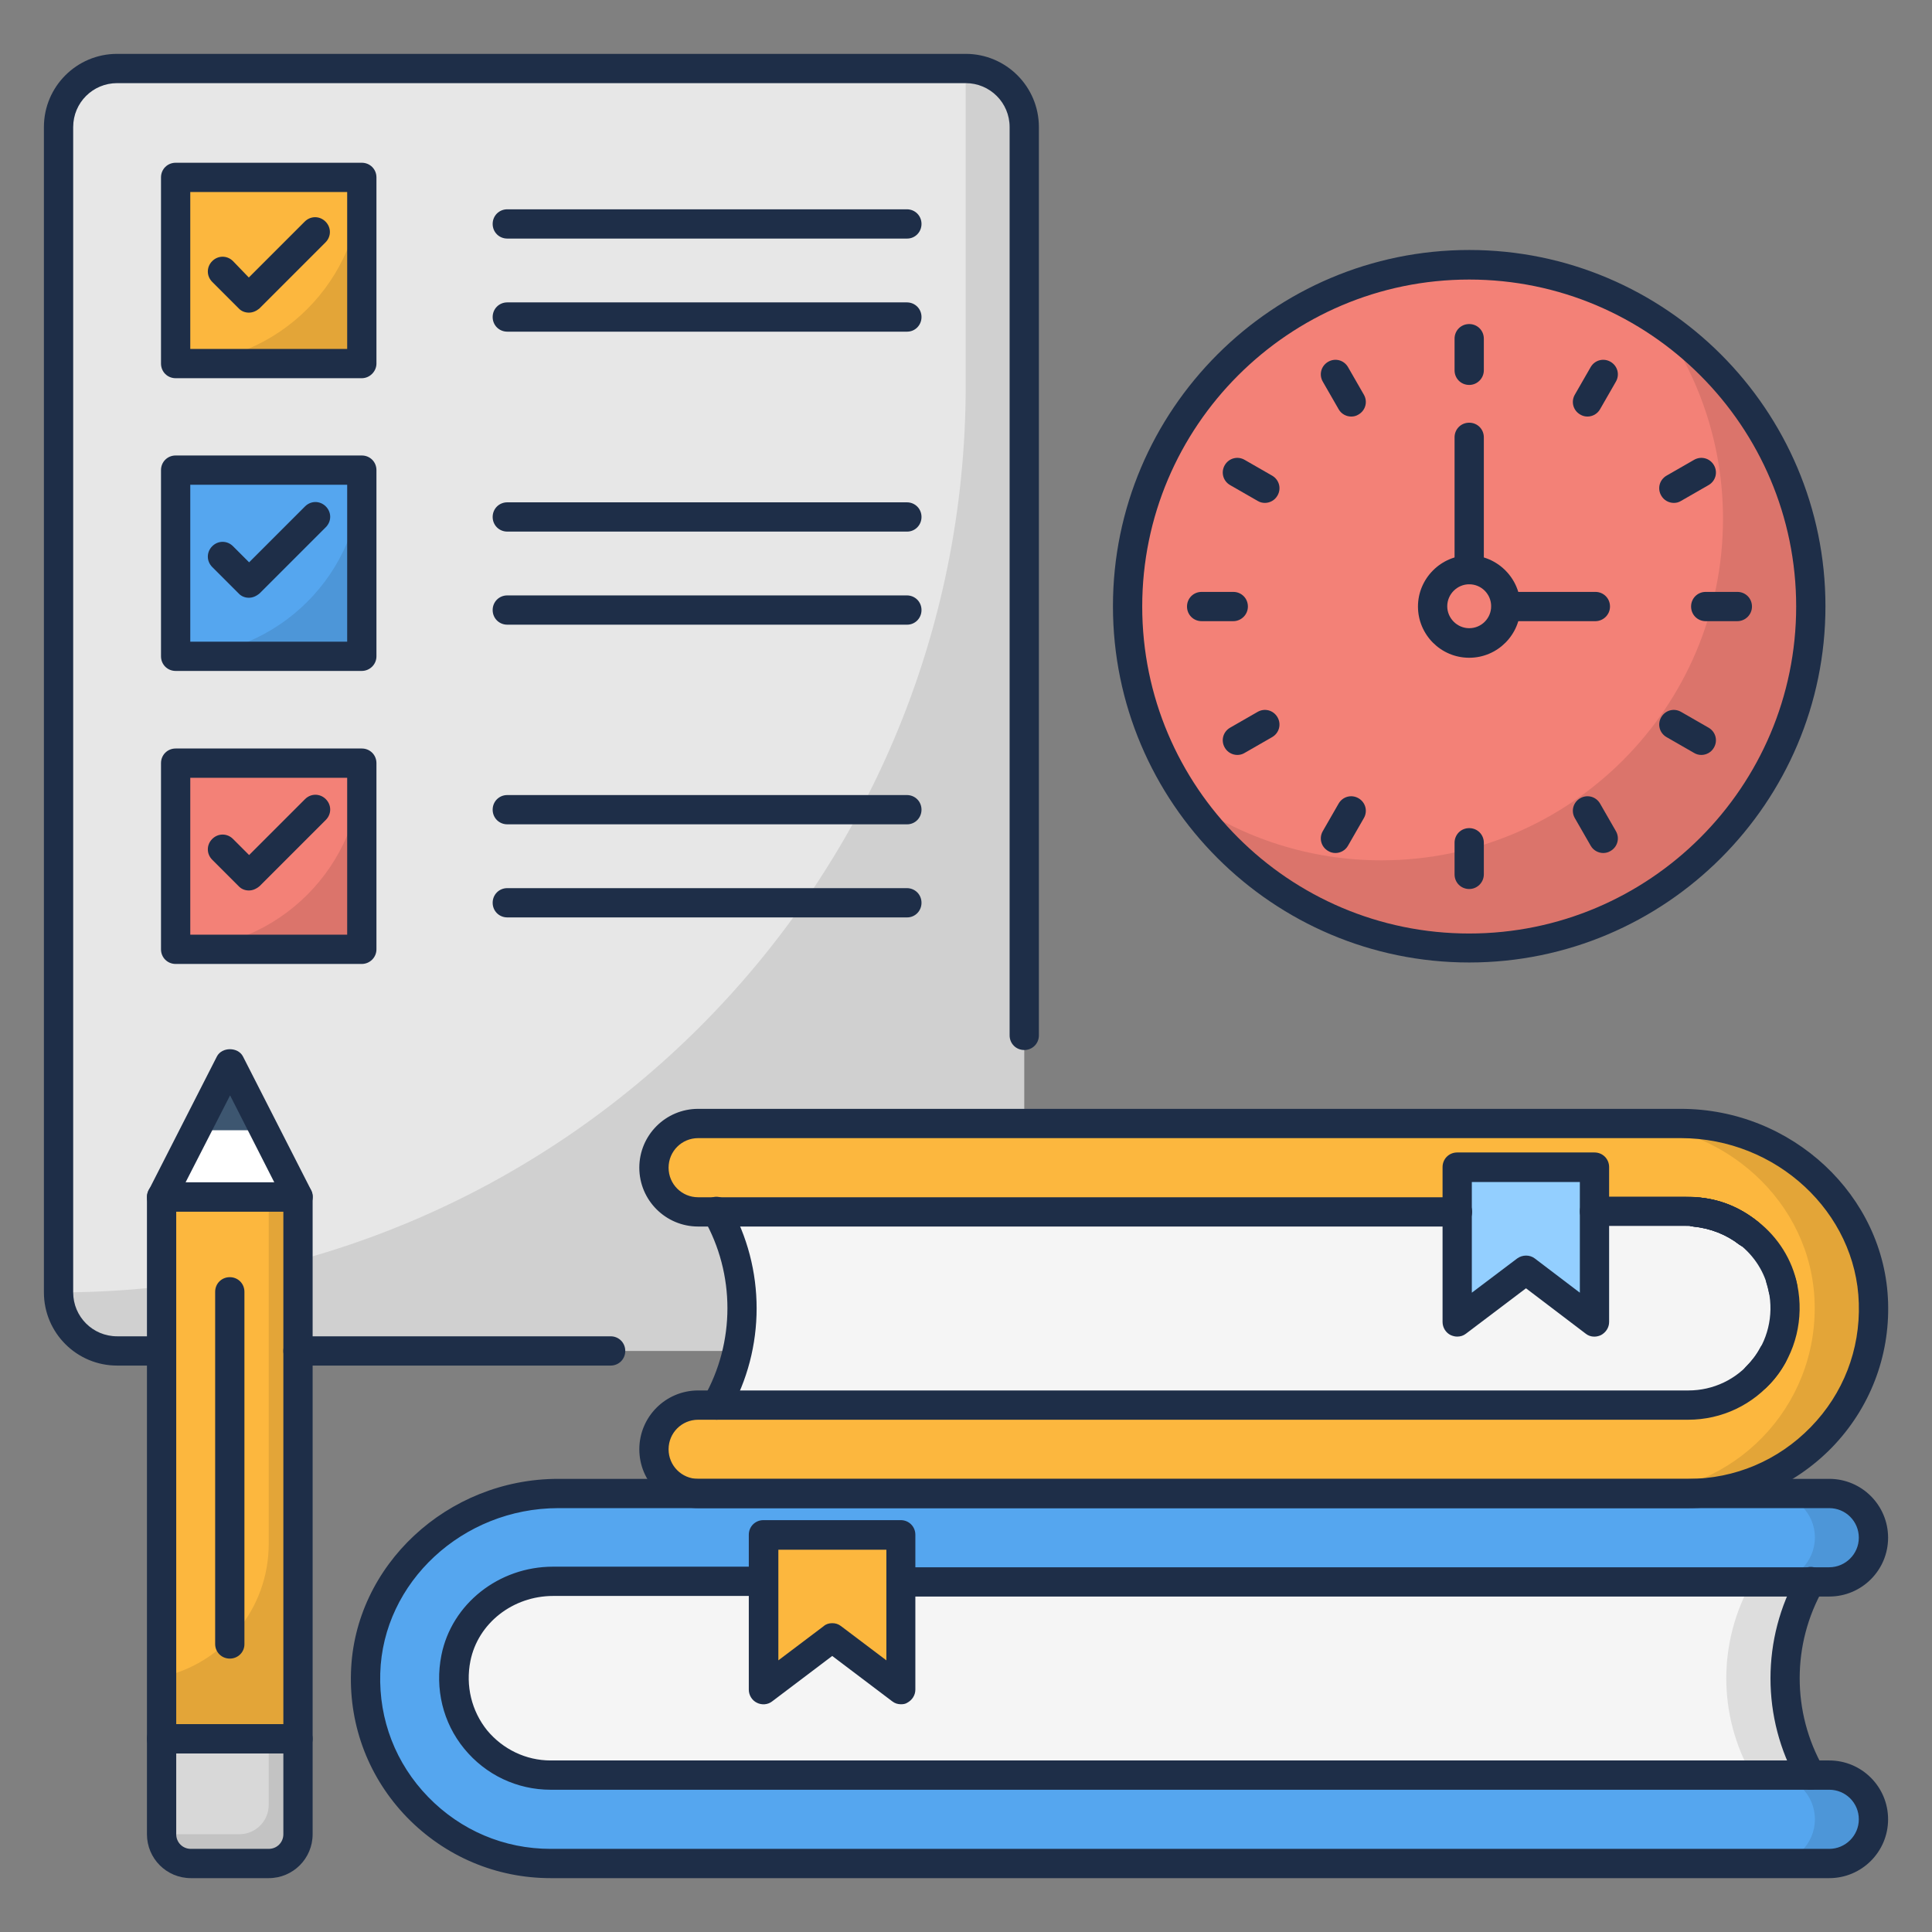 <svg id="Layer_1" enable-background="new 0 0 66 66" height="512" viewBox="0 0 66 66" width="512" xmlns="http://www.w3.org/2000/svg"><rect x="0" y="0" width="66" height="66" fill="#808080" stroke="none"/><g><g><g><g><path d="m34.99 4.34v39.81c0 1.11-.9 2-2 2h-28.99c-1.11 0-2-.89-2-2v-39.81c0-1.1.89-2 2-2h28.99c1.1 0 2 .9 2 2z" fill="#e7e7e7"/></g><g><path d="m6 6.06h6.36v6.36h-6.36z" fill="#fcb73e"/></g><g><path d="m6 16.07h6.36v6.36h-6.36z" fill="#55a6ef"/></g><g><path d="m6 26.07h6.36v6.36h-6.36z" fill="#f38177"/></g><g opacity=".1"><g><path d="m6 32.43h6.36v-6.36c0 3.51-2.85 6.36-6.36 6.36z"/></g></g><g opacity=".1"><g><path d="m6 22.42h6.36v-6.36c0 3.52-2.85 6.36-6.36 6.36z"/></g></g><g opacity=".1"><g><path d="m6 12.42h6.36v-6.36c0 3.51-2.85 6.36-6.36 6.36z"/></g></g><g opacity=".1"><g><path d="m32.99 2.34v10.82c0 17.11-13.87 30.99-30.99 30.99 0 1.11.89 2 2 2h28.99c1.1 0 2-.89 2-2v-39.81c0-1.1-.9-2-2-2z"/></g></g><g><path d="m61.85 54.03h-43.04c-1.83 0-3.31 1.48-3.31 3.31s1.48 3.31 3.31 3.31h43.05c-1.17-2.06-1.17-4.57-.01-6.62z" fill="#f5f5f5"/></g><g opacity=".1"><g><path d="m61.85 54.03h-2c-1.17 2.05-1.17 4.56 0 6.61h2c-1.16-2.05-1.16-4.56 0-6.61z"/></g></g><g><path d="m24.48 41.39h33.2c1.83 0 3.31 1.48 3.31 3.31s-1.48 3.31-3.31 3.31h-33.2c1.17-2.06 1.17-4.57 0-6.62z" fill="#f5f5f5"/></g><g><circle cx="50.19" cy="20.72" fill="#f38177" r="11.67"/></g><g><path d="m5.52 40.89h4.66v18.51h-4.66z" fill="#fcb73e"/></g><g opacity=".1"><g><path d="m9.18 40.89v11.85c0 2.23-1.57 4.09-3.66 4.55v2.12h4.66v-18.52z"/></g></g><g><path d="m7.85 36.32-2.33 4.57h4.66z" fill="#fff"/></g><g><path d="m9.03 38.61h-2.34l1.17-2.29z" fill="#3d5670"/></g><g><path d="m5.52 59.4v3.26c0 .55.45 1 1 1h2.66c.55 0 1-.45 1-1v-3.26z" fill="#d8d8d8"/></g><g opacity=".1"><g><path d="m9.18 59.4v2.26c0 .55-.45 1-1 1h-2.66c0 .55.45 1 1 1h2.66c.55 0 1-.45 1-1v-3.26z"/></g></g><g><path d="m62.49 60.64h-43.68c-2.05 0-3.67-1.87-3.24-4 .31-1.55 1.75-2.62 3.32-2.62h43.6c.83 0 1.51-.67 1.51-1.51 0-.83-.67-1.51-1.51-1.51h-43.42c-3.46 0-6.48 2.67-6.58 6.13-.11 3.58 2.76 6.52 6.32 6.52h43.68c.83 0 1.51-.67 1.51-1.51 0-.82-.68-1.5-1.51-1.5z" fill="#55a6ef"/></g><g opacity=".1"><g><g><path d="m62 52.52c0 .83-.67 1.51-1.51 1.51h2c.83 0 1.51-.67 1.51-1.51 0-.83-.67-1.51-1.51-1.51h-2c.83.01 1.51.68 1.51 1.51z"/></g></g><g><g><path d="m62.49 60.64h-2c.83 0 1.51.67 1.51 1.51 0 .83-.67 1.51-1.51 1.51h2c.83 0 1.51-.67 1.51-1.51 0-.83-.68-1.51-1.51-1.51z"/></g></g></g><g><path d="m23.85 48h33.83c2.05 0 3.67-1.87 3.24-4-.31-1.55-1.75-2.62-3.32-2.62h-33.75c-.83 0-1.51-.67-1.51-1.51 0-.83.67-1.51 1.51-1.51h33.57c3.46 0 6.48 2.67 6.58 6.13.11 3.58-2.76 6.52-6.32 6.52h-33.83c-.83 0-1.51-.67-1.51-1.51 0-.82.67-1.5 1.51-1.5z" fill="#fcb73e"/></g><g opacity=".1"><g><path d="m57.41 38.37h-2c3.46 0 6.48 2.67 6.58 6.13.11 3.58-2.76 6.52-6.32 6.52h2c3.56 0 6.43-2.94 6.32-6.52-.1-3.46-3.12-6.13-6.58-6.13z"/></g></g><g opacity=".1"><g><path d="m56.8 11.11c1.29 1.88 2.06 4.15 2.06 6.61 0 6.44-5.22 11.67-11.67 11.67-2.45 0-4.73-.76-6.61-2.06 2.1 3.05 5.62 5.06 9.61 5.06 6.44 0 11.67-5.22 11.67-11.67 0-3.99-2-7.51-5.06-9.61z"/></g></g><g><path d="m54.48 45.16-2.35-1.77-2.35 1.77v-5.28h4.7z" fill="#93cfff"/></g><g><path d="m30.78 57.72-2.35-1.77-2.35 1.77v-5.28h4.7z" fill="#fcb73e"/></g></g><g><g><path d="m61.85 61.14c-.17 0-.34-.09-.43-.25-1.25-2.19-1.25-4.92 0-7.11.14-.24.44-.32.68-.19.24.14.32.44.19.68-1.08 1.89-1.08 4.23 0 6.12.14.24.05.55-.19.68-.08.05-.16.07-.25.07z" fill="#1e2e48"/></g><g><path d="m24.48 48.5c-.08 0-.17-.02-.25-.07-.24-.14-.32-.44-.19-.68 1.08-1.89 1.08-4.23 0-6.12-.14-.24-.05-.54.19-.68s.54-.05.68.19c1.25 2.19 1.25 4.92 0 7.11-.09.16-.25.25-.43.25z" fill="#1e2e48"/></g><g><path d="m60.01 47.53c-.13 0-.26-.05-.36-.15-.19-.2-.19-.51 0-.7.2-.2.36-.41.48-.64.13-.24.43-.33.68-.2.17.09.26.26.26.44 0 .08-.02.16-.06.24-.18.34-.41.64-.67.88-.08.08-.2.13-.33.13zm.9-3c-.24 0-.45-.17-.49-.41-.02-.09-.04-.18-.07-.27-.08-.25.06-.52.3-.61.25-.09.52.02.63.27.06.14.09.27.11.38.01.03.01.08.01.11v.03c0 .26-.2.47-.45.5-.01 0-.02 0-.04 0zm-1.18-1.91c-.11 0-.21-.03-.31-.1-.45-.35-.99-.56-1.58-.62-.27-.03-.47-.27-.45-.54s.25-.48.53-.46c.78.04 1.51.33 2.12.83.21.17.24.48.07.7-.09.13-.23.19-.38.19z" fill="#1e2e48"/></g><g><path d="m59.73 42.62c-.11 0-.21-.03-.31-.1-.45-.35-.99-.56-1.58-.62-.27-.03-.47-.27-.45-.54s.25-.48.53-.46c.78.04 1.51.33 2.12.83.21.17.24.48.07.7-.09.13-.23.19-.38.19z" fill="#1e2e48"/></g><g><path d="m59.73 42.62c-.11 0-.21-.03-.31-.1-.45-.35-.99-.56-1.58-.62-.27-.03-.47-.27-.45-.54s.25-.48.53-.46c.78.04 1.51.33 2.12.83.21.17.24.48.07.7-.09.13-.23.19-.38.19z" fill="#1e2e48"/></g><g><path d="m30.78 58.22c-.11 0-.21-.03-.3-.1l-2.05-1.55-2.05 1.55c-.15.12-.36.13-.52.05-.17-.08-.28-.26-.28-.45v-5.29c0-.28.22-.5.5-.5h4.69c.28 0 .5.22.5.5v5.29c0 .19-.11.36-.28.45-.06.04-.14.05-.21.05zm-2.35-2.77c.11 0 .21.03.3.1l1.55 1.17v-3.78h-3.69v3.78l1.55-1.17c.08-.07.18-.1.29-.1z" fill="#1e2e48"/></g><g><path d="m12.36 12.92h-6.36c-.28 0-.5-.22-.5-.5v-6.36c0-.28.22-.5.5-.5h6.36c.28 0 .5.22.5.5v6.36c0 .27-.23.5-.5.5zm-5.86-1h5.36v-5.36h-5.36z" fill="#1e2e48"/></g><g><path d="m12.36 22.92h-6.36c-.28 0-.5-.22-.5-.5v-6.36c0-.28.22-.5.5-.5h6.36c.28 0 .5.22.5.5v6.36c0 .28-.23.5-.5.5zm-5.86-1h5.36v-5.36h-5.36z" fill="#1e2e48"/></g><g><path d="m30.99 8.15h-13.66c-.28 0-.5-.22-.5-.5s.22-.5.5-.5h13.65c.28 0 .5.22.5.5s-.22.5-.49.5z" fill="#1e2e48"/></g><g><path d="m30.99 11.33h-13.66c-.28 0-.5-.22-.5-.5s.22-.5.5-.5h13.65c.28 0 .5.22.5.5s-.22.5-.49.5z" fill="#1e2e48"/></g><g><path d="m30.99 18.16h-13.66c-.28 0-.5-.22-.5-.5s.22-.5.5-.5h13.65c.28 0 .5.22.5.5s-.22.5-.49.5z" fill="#1e2e48"/></g><g><path d="m30.99 21.34h-13.66c-.28 0-.5-.22-.5-.5s.22-.5.5-.5h13.65c.28 0 .5.22.5.5s-.22.5-.49.5z" fill="#1e2e48"/></g><g><path d="m50.19 32.88c-6.71 0-12.17-5.46-12.17-12.17s5.46-12.17 12.17-12.17 12.17 5.46 12.17 12.17-5.46 12.17-12.17 12.17zm0-23.33c-6.16 0-11.17 5.01-11.17 11.17s5.01 11.17 11.17 11.17 11.17-5.01 11.17-11.17-5.01-11.17-11.17-11.17z" fill="#1e2e48"/></g><g><path d="m50.19 22.47c-.97 0-1.75-.79-1.75-1.75s.79-1.75 1.75-1.75 1.75.79 1.75 1.75-.78 1.75-1.75 1.75zm0-2.51c-.41 0-.75.34-.75.75s.34.75.75.75c.42 0 .75-.34.75-.75s-.33-.75-.75-.75z" fill="#1e2e48"/></g><g><g><g><path d="m50.19 13.15c-.28 0-.5-.22-.5-.5v-1.08c0-.28.22-.5.5-.5s.5.22.5.5v1.08c0 .27-.22.5-.5.5z" fill="#1e2e48"/></g><g><path d="m50.19 30.37c-.28 0-.5-.22-.5-.5v-1.08c0-.28.22-.5.5-.5s.5.22.5.5v1.08c0 .27-.22.5-.5.5z" fill="#1e2e48"/></g></g></g><g><g><g><path d="m46.16 14.23c-.17 0-.34-.09-.43-.25l-.54-.94c-.14-.24-.06-.54.18-.68s.54-.06.68.18l.54.94c.14.24.06.54-.18.68-.08.05-.16.07-.25.07z" fill="#1e2e48"/></g><g><path d="m54.77 29.14c-.17 0-.34-.09-.43-.25l-.54-.94c-.14-.24-.06-.54.18-.68s.54-.06.68.18l.54.94c.14.24.06.54-.18.68-.08.05-.17.07-.25.07z" fill="#1e2e48"/></g></g></g><g><g><g><path d="m43.21 17.18c-.08 0-.17-.02-.25-.07l-.94-.54c-.24-.14-.32-.44-.18-.68s.44-.32.68-.18l.94.54c.24.14.32.44.18.68-.09.16-.26.25-.43.25z" fill="#1e2e48"/></g><g><path d="m58.12 25.79c-.08 0-.17-.02-.25-.07l-.94-.54c-.24-.14-.32-.44-.18-.68s.44-.32.68-.18l.94.54c.24.14.32.44.18.68-.09.16-.26.25-.43.25z" fill="#1e2e48"/></g></g></g><g><g><g><path d="m42.13 21.22h-1.08c-.28 0-.5-.22-.5-.5s.22-.5.5-.5h1.08c.28 0 .5.22.5.5s-.23.5-.5.5z" fill="#1e2e48"/></g><g><path d="m59.35 21.22h-1.08c-.28 0-.5-.22-.5-.5s.22-.5.5-.5h1.08c.28 0 .5.22.5.5s-.23.5-.5.5z" fill="#1e2e48"/></g></g></g><g><g><g><path d="m42.27 25.79c-.17 0-.34-.09-.43-.25-.14-.24-.06-.54.18-.68l.94-.54c.24-.14.54-.06.68.18s.06.54-.18.68l-.94.54c-.08.05-.17.07-.25.07z" fill="#1e2e48"/></g><g><path d="m57.18 17.18c-.17 0-.34-.09-.43-.25-.14-.24-.06-.54.18-.68l.94-.54c.24-.14.54-.06.68.18s.06.54-.18.68l-.94.54c-.08.05-.16.07-.25.07z" fill="#1e2e48"/></g></g></g><g><g><g><path d="m45.62 29.14c-.08 0-.17-.02-.25-.07-.24-.14-.32-.44-.18-.68l.54-.94c.14-.24.44-.32.68-.18s.32.44.18.68l-.54.94c-.09.16-.26.25-.43.25z" fill="#1e2e48"/></g><g><path d="m54.23 14.23c-.08 0-.17-.02-.25-.07-.24-.14-.32-.44-.18-.68l.54-.94c.14-.24.44-.32.68-.18s.32.44.18.68l-.54.94c-.09.16-.26.25-.43.25z" fill="#1e2e48"/></g></g></g><g><path d="m50.19 19.96c-.28 0-.5-.22-.5-.5v-4.52c0-.28.22-.5.5-.5s.5.22.5.5v4.52c0 .28-.22.5-.5.5z" fill="#1e2e48"/></g><g><path d="m54.5 21.22h-3.05c-.28 0-.5-.22-.5-.5s.22-.5.5-.5h3.05c.28 0 .5.22.5.5s-.23.5-.5.5z" fill="#1e2e48"/></g><g><path d="m8.5 10.68c-.13 0-.26-.05-.35-.15l-.9-.9c-.2-.2-.2-.51 0-.71s.51-.2.71 0l.54.56 1.91-1.91c.2-.2.51-.2.71 0s.2.51 0 .71l-2.26 2.26c-.11.09-.23.14-.36.14z" fill="#1e2e48"/></g><g><path d="m8.5 20.42c-.13 0-.26-.05-.35-.15l-.9-.9c-.2-.2-.2-.51 0-.71s.51-.2.71 0l.55.55 1.91-1.91c.2-.2.51-.2.71 0s.2.51 0 .71l-2.26 2.26c-.12.1-.24.15-.37.15z" fill="#1e2e48"/></g><g><path d="m12.36 32.93h-6.36c-.28 0-.5-.22-.5-.5v-6.36c0-.28.22-.5.5-.5h6.36c.28 0 .5.22.5.5v6.36c0 .28-.23.5-.5.5zm-5.86-1h5.36v-5.36h-5.36z" fill="#1e2e48"/></g><g><path d="m30.99 28.16h-13.66c-.28 0-.5-.22-.5-.5s.22-.5.5-.5h13.65c.28 0 .5.22.5.5s-.22.5-.49.5z" fill="#1e2e48"/></g><g><path d="m30.99 31.34h-13.66c-.28 0-.5-.22-.5-.5s.22-.5.5-.5h13.65c.28 0 .5.22.5.5s-.22.5-.49.5z" fill="#1e2e48"/></g><g><path d="m8.5 30.42c-.13 0-.26-.05-.35-.15l-.9-.9c-.2-.2-.2-.51 0-.71s.51-.2.71 0l.55.55 1.91-1.91c.2-.2.51-.2.71 0s.2.51 0 .71l-2.26 2.26c-.12.1-.24.15-.37.15z" fill="#1e2e48"/></g><g><path d="m10.18 59.9h-4.66c-.28 0-.5-.22-.5-.5v-18.51c0-.28.22-.5.5-.5h4.66c.28 0 .5.22.5.5v18.51c0 .27-.22.5-.5.5zm-4.16-1h3.66v-17.51h-3.66z" fill="#1e2e48"/></g><g><path d="m10.18 41.39h-4.66c-.17 0-.34-.09-.43-.24s-.09-.33-.01-.49l2.33-4.57c.17-.33.72-.33.89 0l2.33 4.57c.08.15.07.34-.02.49s-.25.24-.43.24zm-3.84-1h3.03l-1.51-2.97z" fill="#1e2e48"/></g><g><path d="m9.18 64.16h-2.66c-.83 0-1.5-.67-1.5-1.5v-3.26c0-.28.22-.5.5-.5h4.66c.28 0 .5.22.5.5v3.26c0 .83-.67 1.5-1.5 1.5zm-3.16-4.26v2.76c0 .28.22.5.5.5h2.66c.28 0 .5-.22.5-.5v-2.76z" fill="#1e2e48"/></g><g><path d="m7.85 56.66c-.28 0-.5-.22-.5-.5v-12.03c0-.28.22-.5.5-.5s.5.22.5.5v12.04c0 .27-.22.49-.5.49z" fill="#1e2e48"/></g><g><path d="m20.86 46.65h-10.68c-.28 0-.5-.22-.5-.5s.22-.5.5-.5h10.68c.28 0 .5.22.5.5s-.22.5-.5.5z" fill="#1e2e48"/></g><g><path d="m5.52 46.65h-1.52c-1.38 0-2.5-1.12-2.5-2.5v-39.81c0-1.38 1.12-2.5 2.5-2.5h28.99c1.38 0 2.5 1.12 2.5 2.5v31.03c0 .28-.22.5-.5.5s-.5-.22-.5-.5v-31.03c0-.83-.67-1.5-1.5-1.5h-28.99c-.83 0-1.5.67-1.5 1.5v39.81c0 .83.67 1.5 1.5 1.5h1.52c.28 0 .5.22.5.5s-.22.5-.5.5z" fill="#1e2e48"/></g><g><path d="m62.49 64.16h-43.68c-1.86 0-3.6-.74-4.9-2.07-1.3-1.34-1.98-3.1-1.92-4.96.11-3.65 3.29-6.61 7.08-6.61h43.42c1.11 0 2.01.9 2.01 2.01s-.9 2.01-2.01 2.01h-31.71c-.28 0-.5-.22-.5-.5s.22-.5.5-.5h31.71c.55 0 1.01-.45 1.01-1.01s-.45-1.01-1.01-1.01h-43.42c-3.26 0-5.99 2.53-6.08 5.64-.05 1.59.53 3.09 1.64 4.23s2.59 1.77 4.18 1.77h43.68c.55 0 1.01-.45 1.01-1.01s-.45-1.01-1.01-1.01h-43.68c-1.15 0-2.22-.51-2.95-1.4s-1.01-2.05-.78-3.2c.35-1.75 1.96-3.02 3.81-3.02h7.19c.28 0 .5.22.5.5s-.22.5-.5.5h-7.18c-1.38 0-2.57.93-2.83 2.22-.17.85.04 1.71.57 2.37.54.65 1.33 1.03 2.17 1.03h43.68c1.11 0 2.01.9 2.01 2.01s-.9 2.01-2.01 2.01z" fill="#1e2e48"/></g><g><path d="m49.78 45.66c-.08 0-.15-.02-.22-.05-.17-.08-.28-.26-.28-.45v-5.29c0-.28.22-.5.5-.5h4.69c.28 0 .5.22.5.5v5.29c0 .19-.11.36-.28.45-.17.08-.37.07-.52-.05l-2.04-1.55-2.05 1.55c-.09.07-.19.1-.3.1zm.5-5.28v3.78l1.55-1.17c.18-.13.43-.13.6 0l1.54 1.17v-3.78z" fill="#1e2e48"/></g><g><path d="m57.68 51.52h-33.83c-1.11 0-2.01-.9-2.01-2.01s.9-2.01 2.01-2.01h33.83c.85 0 1.64-.38 2.17-1.03s.75-1.52.57-2.37c-.26-1.28-1.45-2.22-2.83-2.22h-3.12c-.28 0-.5-.22-.5-.5s.22-.5.5-.5h3.12c1.86 0 3.46 1.27 3.81 3.02.23 1.14-.05 2.31-.78 3.2s-1.8 1.4-2.95 1.4h-33.82c-.56 0-1.01.45-1.01 1.01s.45 1.01 1.01 1.01h33.83c1.59 0 3.07-.63 4.18-1.77s1.69-2.64 1.64-4.23c-.09-3.11-2.82-5.64-6.08-5.64h-33.57c-.56 0-1.01.45-1.01 1.01s.45 1.01 1.01 1.01h25.94c.28 0 .5.22.5.5s-.22.5-.5.5h-25.94c-1.11 0-2.01-.9-2.01-2.01s.9-2.01 2.01-2.01h33.57c3.8 0 6.97 2.97 7.08 6.61.06 1.86-.63 3.63-1.92 4.96-1.3 1.33-3.04 2.07-4.9 2.07z" fill="#1e2e48"/></g></g></g></g></svg>